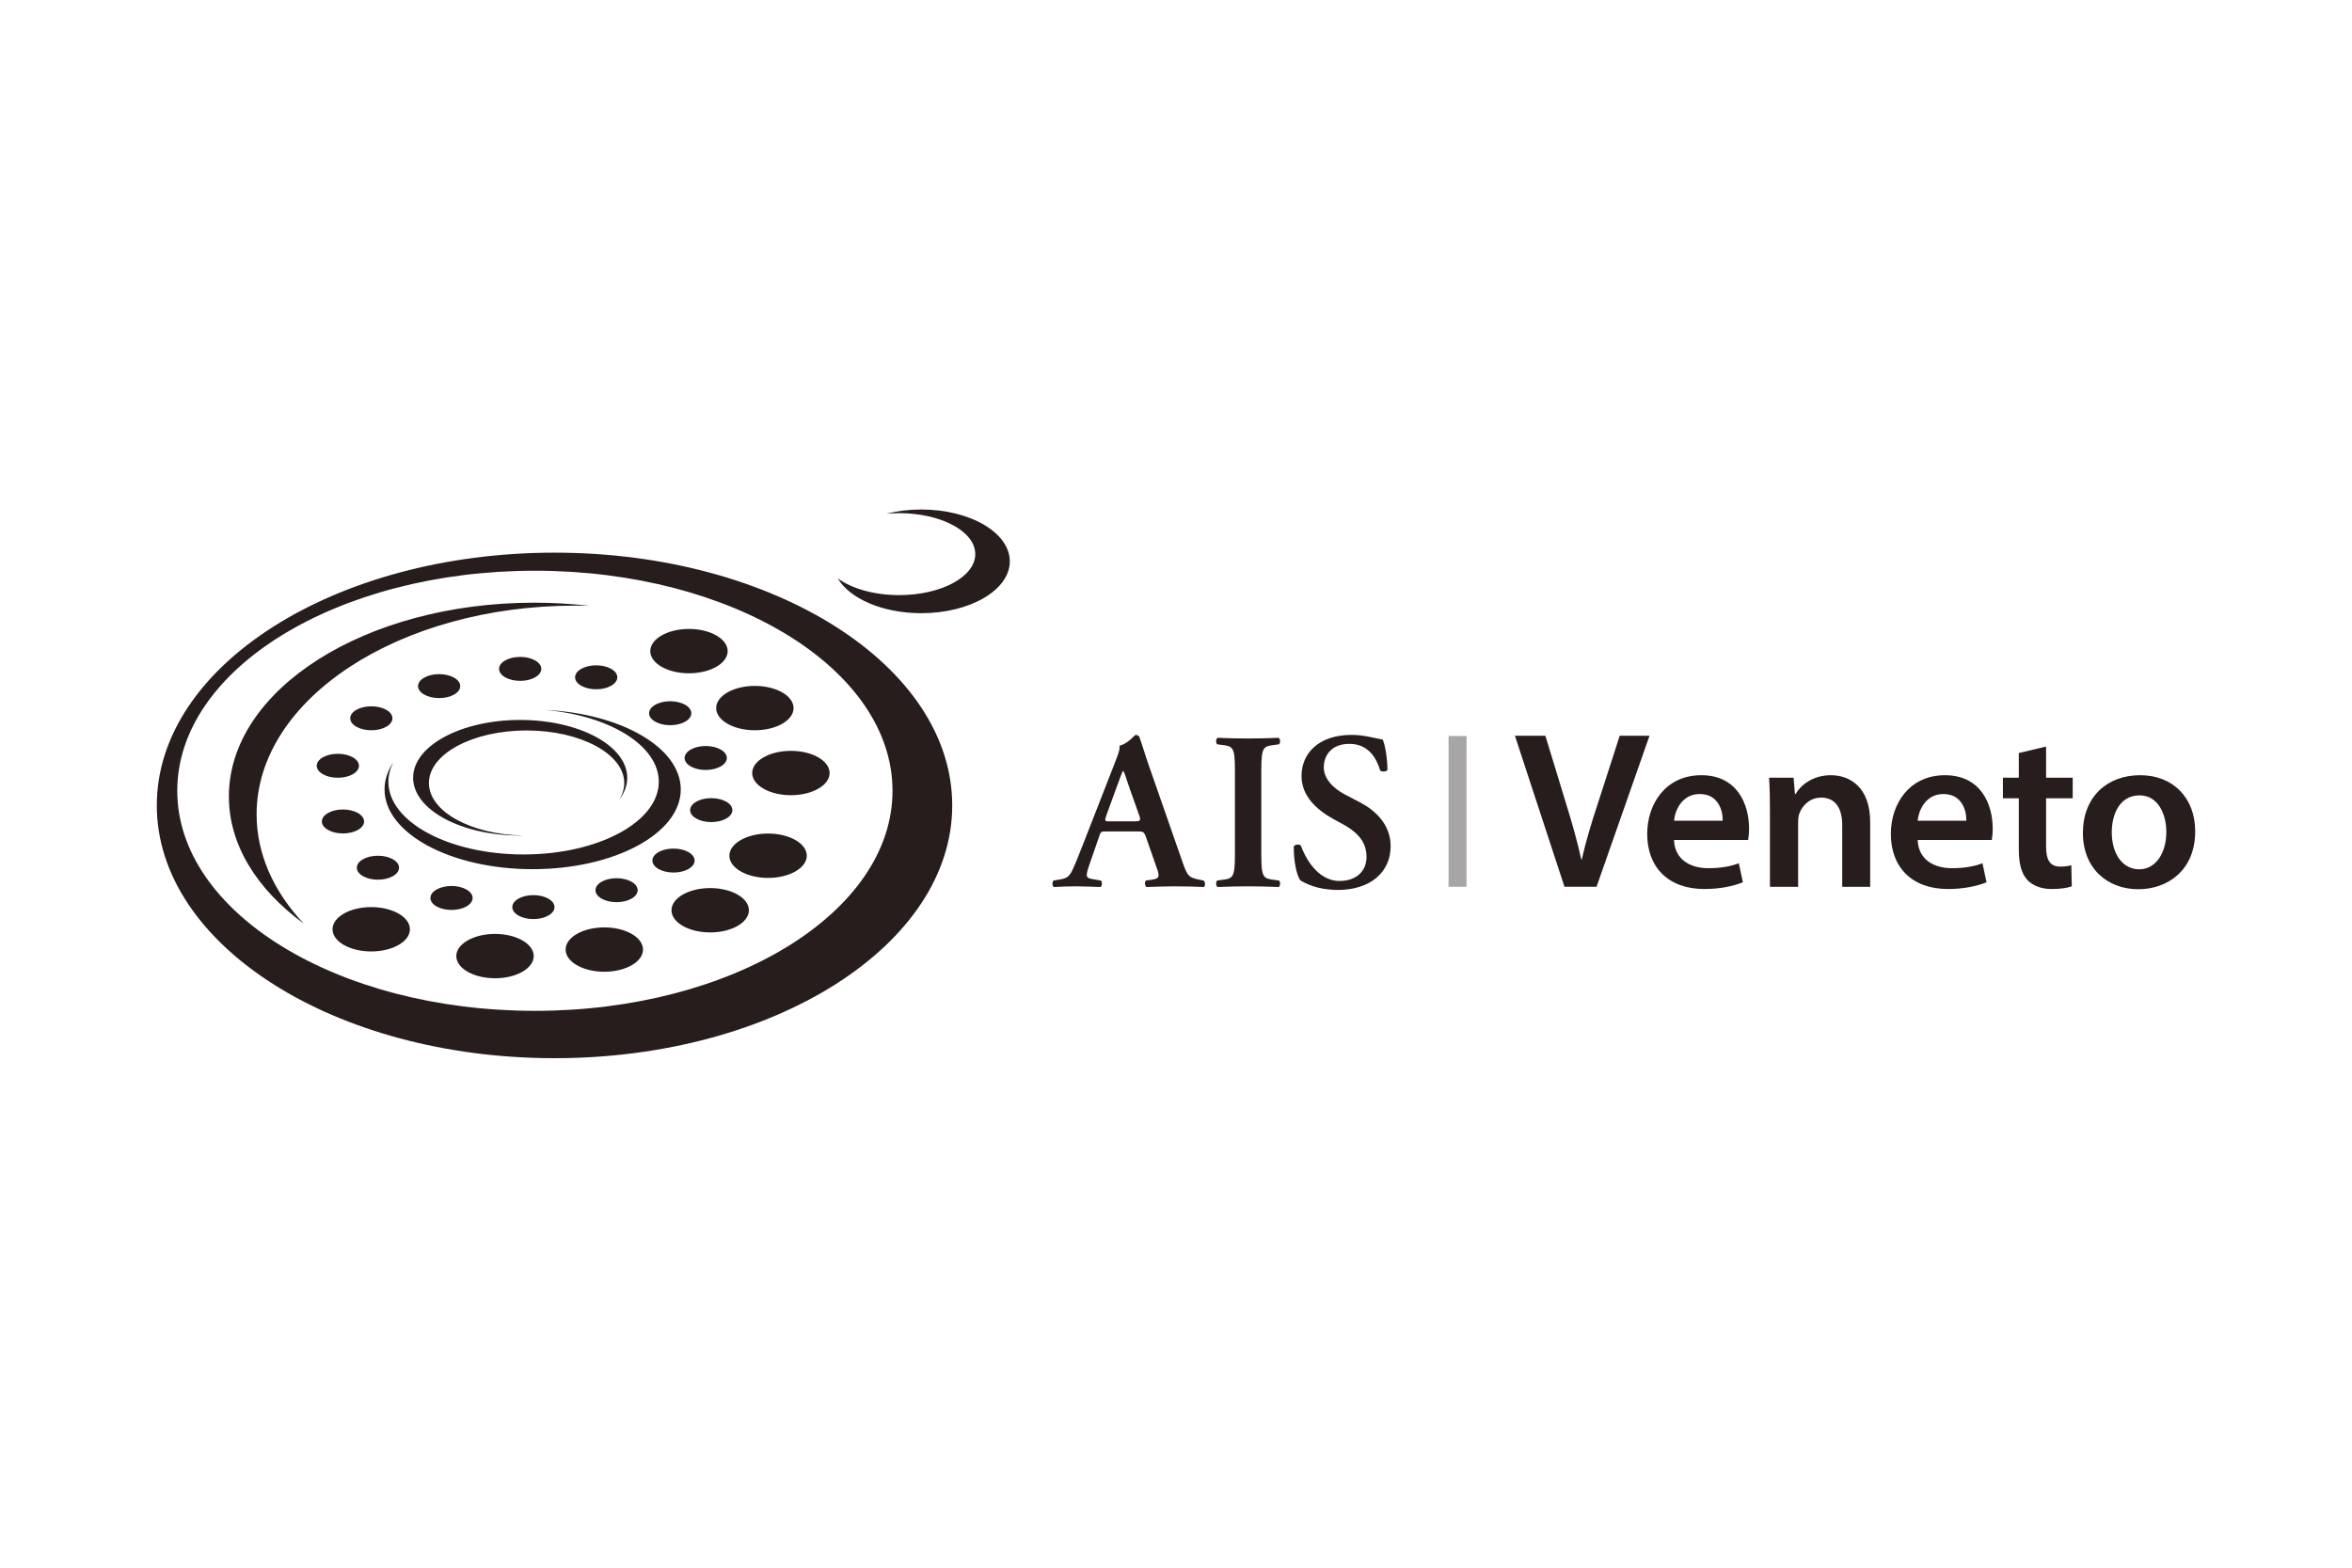 <?xml version="1.0" encoding="UTF-8"?>
<svg xmlns="http://www.w3.org/2000/svg" width="240" height="160" viewBox="0 0 240 160" fill="none">
  <path d="M147.811 90.505H149.648V75.121H147.811V90.505Z" fill="#A7A5A6"></path>
  <path d="M103.041 57.291C103.041 54.37 98.998 52 94.01 52C92.738 52 91.528 52.155 90.43 52.433C90.859 52.394 91.298 52.372 91.748 52.372C96.038 52.372 99.517 54.245 99.517 56.555C99.517 58.866 96.038 60.738 91.748 60.738C89.173 60.738 86.892 60.063 85.479 59.024C86.704 61.096 90.06 62.583 94.01 62.583C98.998 62.583 103.041 60.214 103.041 57.291ZM56.583 56.405C34.17 56.405 16 67.955 16 82.203C16 96.45 34.17 108 56.583 108C78.997 108 97.166 96.45 97.166 82.203C97.166 67.955 78.997 56.405 56.583 56.405ZM91.073 80.708C91.073 93.112 74.735 103.167 54.581 103.167C34.427 103.167 18.088 93.112 18.088 80.708C18.088 68.304 34.427 58.249 54.581 58.249C74.735 58.249 91.073 68.304 91.073 80.708ZM84.654 78.896C84.654 77.646 82.886 76.633 80.704 76.633C78.523 76.633 76.755 77.646 76.755 78.896C76.755 80.146 78.523 81.159 80.704 81.159C82.886 81.159 84.654 80.146 84.654 78.896ZM80.976 72.268C80.976 71.018 79.208 70.005 77.027 70.005C74.846 70.005 73.078 71.018 73.078 72.268C73.078 73.517 74.846 74.531 77.027 74.531C79.208 74.531 80.976 73.517 80.976 72.268ZM74.252 66.454C74.252 65.204 72.484 64.191 70.303 64.191C68.122 64.191 66.354 65.204 66.354 66.454C66.354 67.704 68.122 68.717 70.303 68.717C72.484 68.717 74.252 67.704 74.252 66.454ZM66.234 72.793C66.234 73.468 67.198 74.016 68.388 74.016C69.578 74.016 70.543 73.468 70.543 72.793C70.543 72.118 69.578 71.57 68.388 71.57C67.198 71.57 66.234 72.118 66.234 72.793ZM62.991 69.125C62.991 68.45 62.027 67.903 60.837 67.903C59.648 67.903 58.683 68.45 58.683 69.125C58.683 69.8 59.648 70.348 60.837 70.348C62.027 70.348 62.991 69.8 62.991 69.125ZM58.716 61.811C59.193 61.811 59.666 61.818 60.137 61.832C58.314 61.621 56.436 61.51 54.516 61.51C37.306 61.51 23.355 70.365 23.355 81.287C23.355 86.248 26.233 90.783 30.988 94.255C27.942 91.013 26.184 87.196 26.184 83.11C26.184 71.347 40.749 61.811 58.716 61.811ZM32.32 78.156C32.32 78.831 33.285 79.379 34.475 79.379C35.664 79.379 36.629 78.831 36.629 78.156C36.629 77.481 35.664 76.933 34.475 76.933C33.285 76.933 32.32 77.481 32.32 78.156ZM32.842 83.84C32.842 84.515 33.807 85.062 34.996 85.062C36.187 85.062 37.151 84.515 37.151 83.84C37.151 83.165 36.187 82.617 34.996 82.617C33.807 82.617 32.842 83.165 32.842 83.84ZM33.931 94.843C33.931 96.092 35.699 97.106 37.88 97.106C40.061 97.106 41.829 96.092 41.829 94.843C41.829 93.593 40.061 92.579 37.88 92.579C35.699 92.579 33.931 93.593 33.931 94.843ZM43.919 91.648C43.919 92.323 44.883 92.871 46.073 92.871C47.263 92.871 48.227 92.323 48.227 91.648C48.227 90.973 47.263 90.425 46.073 90.425C44.883 90.425 43.919 90.973 43.919 91.648ZM46.562 97.579C46.562 98.829 48.331 99.842 50.512 99.842C52.693 99.842 54.461 98.829 54.461 97.579C54.461 96.329 52.693 95.316 50.512 95.316C48.331 95.316 46.562 96.329 46.562 97.579ZM54.429 93.803C55.618 93.803 56.583 93.255 56.583 92.579C56.583 91.904 55.618 91.357 54.429 91.357C53.239 91.357 52.274 91.904 52.274 92.579C52.274 93.255 53.239 93.803 54.429 93.803ZM57.715 96.914C57.715 98.164 59.483 99.177 61.664 99.177C63.845 99.177 65.613 98.164 65.613 96.914C65.613 95.664 63.845 94.651 61.664 94.651C59.483 94.651 57.715 95.664 57.715 96.914ZM62.915 89.631C61.726 89.631 60.761 90.178 60.761 90.854C60.761 91.53 61.726 92.077 62.915 92.077C64.105 92.077 65.069 91.53 65.069 90.854C65.069 90.178 64.105 89.631 62.915 89.631ZM38.565 87.337C37.376 87.337 36.411 87.884 36.411 88.559C36.411 89.234 37.376 89.782 38.565 89.782C39.755 89.782 40.719 89.234 40.719 88.559C40.719 87.884 39.755 87.337 38.565 87.337ZM37.891 74.531C39.081 74.531 40.045 73.983 40.045 73.308C40.045 72.633 39.081 72.085 37.891 72.085C36.702 72.085 35.737 72.633 35.737 73.308C35.737 73.983 36.702 74.531 37.891 74.531ZM55.633 72.459C62.204 73.028 67.224 76.091 67.224 79.785C67.224 83.885 61.047 87.207 53.428 87.207C45.808 87.207 39.632 83.885 39.632 79.785C39.632 79.109 39.804 78.452 40.12 77.829C39.552 78.685 39.24 79.608 39.24 80.569C39.24 85.064 46.006 88.709 54.352 88.709C62.699 88.709 69.466 85.064 69.466 80.569C69.466 76.306 63.38 72.81 55.633 72.459ZM44.811 71.249C46 71.249 46.965 70.701 46.965 70.026C46.965 69.351 46 68.803 44.811 68.803C43.621 68.803 42.657 69.351 42.657 70.026C42.657 70.701 43.621 71.249 44.811 71.249ZM53.079 69.49C54.269 69.49 55.234 68.942 55.234 68.267C55.234 67.592 54.269 67.044 53.079 67.044C51.89 67.044 50.925 67.592 50.925 68.267C50.925 68.942 51.89 69.49 53.079 69.49ZM53.079 73.479C47.046 73.479 42.156 76.12 42.156 79.379C42.156 82.636 47.046 85.277 53.079 85.277C53.189 85.277 53.297 85.274 53.406 85.273C48.053 85.18 43.766 82.817 43.766 79.915C43.766 76.953 48.229 74.552 53.732 74.552C59.237 74.552 63.699 76.953 63.699 79.915C63.699 80.525 63.507 81.109 63.159 81.656C63.702 80.955 64.003 80.186 64.003 79.379C64.003 76.12 59.113 73.479 53.079 73.479ZM66.571 87.829C66.571 88.505 67.536 89.052 68.725 89.052C69.915 89.052 70.879 88.505 70.879 87.829C70.879 87.154 69.915 86.607 68.725 86.607C67.536 86.607 66.571 87.154 66.571 87.829ZM68.519 92.901C68.519 94.151 70.287 95.164 72.468 95.164C74.65 95.164 76.418 94.151 76.418 92.901C76.418 91.651 74.65 90.638 72.468 90.638C70.287 90.638 68.519 91.651 68.519 92.901ZM72.011 78.584C73.201 78.584 74.166 78.037 74.166 77.362C74.166 76.686 73.201 76.139 72.011 76.139C70.822 76.139 69.857 76.686 69.857 77.362C69.857 78.037 70.822 78.584 72.011 78.584ZM72.577 81.459C71.387 81.459 70.422 82.006 70.422 82.682C70.422 83.357 71.387 83.904 72.577 83.904C73.767 83.904 74.732 83.357 74.732 82.682C74.732 82.006 73.767 81.459 72.577 81.459ZM78.376 89.6C80.557 89.6 82.325 88.586 82.325 87.337C82.325 86.087 80.557 85.073 78.376 85.073C76.195 85.073 74.427 86.087 74.427 87.337C74.427 88.586 76.195 89.6 78.376 89.6Z" fill="#271D1D"></path>
  <path d="M132.716 89.866C132.298 89.387 131.996 87.808 132.019 86.391C132.158 86.162 132.553 86.139 132.739 86.299C133.156 87.466 134.408 89.912 136.682 89.912C138.445 89.912 139.442 88.86 139.442 87.466C139.442 86.162 138.816 85.11 137.076 84.15L136.079 83.601C134.339 82.641 132.808 81.246 132.808 79.188C132.808 76.925 134.525 75.004 137.912 75.004C139.117 75.004 139.999 75.278 141.089 75.484C141.344 75.987 141.576 77.497 141.576 78.57C141.461 78.777 141.043 78.799 140.834 78.639C140.486 77.45 139.674 75.918 137.703 75.918C135.847 75.918 135.081 77.108 135.081 78.319C135.081 79.279 135.754 80.308 137.285 81.109L138.724 81.864C140.231 82.641 141.901 84.059 141.901 86.368C141.901 88.974 139.883 90.826 136.519 90.826C134.386 90.826 133.179 90.14 132.716 89.866Z" fill="#271D1D"></path>
  <path d="M128.704 87.168C128.704 89.592 128.913 89.661 130.003 89.797L130.513 89.866C130.675 90.026 130.652 90.437 130.466 90.528C129.446 90.484 128.402 90.46 127.381 90.46C126.361 90.46 125.27 90.484 124.25 90.528C124.065 90.437 124.041 90.026 124.204 89.866L124.714 89.797C125.804 89.661 126.013 89.592 126.013 87.168V78.662C126.013 76.239 125.804 76.17 124.714 76.033L124.204 75.965C124.041 75.803 124.065 75.393 124.25 75.301C125.27 75.346 126.315 75.37 127.381 75.37C128.402 75.37 129.446 75.346 130.466 75.301C130.652 75.393 130.675 75.803 130.513 75.965L130.003 76.033C128.913 76.17 128.704 76.239 128.704 78.662V87.168Z" fill="#271D1D"></path>
  <path d="M115.695 83.83C116.345 83.83 116.437 83.784 116.252 83.236L115.278 80.491C114.86 79.279 114.744 78.846 114.628 78.686H114.582C114.489 78.846 114.28 79.417 113.886 80.491L112.911 83.167C112.68 83.83 112.726 83.83 113.283 83.83H115.695ZM112.911 84.858C112.309 84.858 112.332 84.858 112.123 85.476L111.172 88.22C110.708 89.569 110.8 89.614 111.659 89.752L112.332 89.866C112.494 90.026 112.471 90.438 112.285 90.529C111.543 90.484 110.778 90.484 109.827 90.46C109.061 90.46 108.342 90.484 107.53 90.529C107.368 90.415 107.345 90.071 107.507 89.866L108.203 89.752C108.875 89.637 109.131 89.454 109.479 88.7C109.757 88.106 110.129 87.145 110.616 85.911L113.793 77.771C114.071 77.039 114.304 76.491 114.234 76.102C115.046 75.942 115.811 75.004 115.858 75.004C116.043 75.004 116.159 75.072 116.252 75.187C116.623 76.217 116.924 77.29 117.296 78.32L120.636 87.9C121.169 89.431 121.285 89.569 122.468 89.797L122.816 89.866C123.001 90.026 123.001 90.415 122.839 90.529C121.888 90.484 121.03 90.46 119.824 90.46C118.826 90.46 117.806 90.507 116.994 90.529C116.808 90.415 116.785 90.003 116.924 89.866L117.435 89.797C118.27 89.683 118.386 89.546 118.038 88.586L116.948 85.476C116.739 84.858 116.646 84.858 115.997 84.858H112.911Z" fill="#271D1D"></path>
  <path d="M159.641 90.505L154.585 75.094H157.692L159.826 82.091C160.429 84.035 160.94 85.841 161.357 87.716H161.404C161.821 85.887 162.378 84.012 163.004 82.137L165.277 75.094H168.316L162.912 90.505H159.641Z" fill="#271D1D"></path>
  <path d="M175.783 83.761C175.806 82.731 175.343 81.04 173.441 81.04C171.678 81.04 170.935 82.616 170.819 83.761H175.783ZM170.819 85.727C170.888 87.739 172.49 88.608 174.298 88.608C175.621 88.608 176.572 88.425 177.43 88.105L177.847 90.048C176.873 90.437 175.528 90.734 173.905 90.734C170.24 90.734 168.082 88.517 168.082 85.109C168.082 82.023 169.984 79.119 173.603 79.119C177.268 79.119 178.474 82.091 178.474 84.537C178.474 85.063 178.428 85.475 178.381 85.727H170.819Z" fill="#271D1D"></path>
  <path d="M180.606 82.686C180.606 81.405 180.583 80.33 180.514 79.37H183.018L183.157 81.039H183.227C183.714 80.171 184.944 79.119 186.822 79.119C188.794 79.119 190.835 80.377 190.835 83.897V90.506H187.982V84.218C187.982 82.617 187.379 81.405 185.825 81.405C184.689 81.405 183.899 82.206 183.598 83.052C183.505 83.304 183.482 83.646 183.482 83.966V90.506H180.606V82.686Z" fill="#271D1D"></path>
  <path d="M200.645 83.761C200.668 82.731 200.205 81.04 198.303 81.04C196.54 81.04 195.797 82.616 195.681 83.761H200.645ZM195.681 85.727C195.75 87.739 197.352 88.608 199.16 88.608C200.483 88.608 201.434 88.425 202.292 88.105L202.709 90.048C201.735 90.437 200.39 90.734 198.767 90.734C195.102 90.734 192.944 88.517 192.944 85.109C192.944 82.023 194.846 79.119 198.465 79.119C202.13 79.119 203.336 82.091 203.336 84.537C203.336 85.063 203.29 85.475 203.243 85.727H195.681Z" fill="#271D1D"></path>
  <path d="M208.785 76.192V79.37H211.499V81.474H208.785V86.39C208.785 87.739 209.156 88.448 210.246 88.448C210.734 88.448 211.105 88.378 211.36 88.31L211.406 90.46C210.988 90.62 210.246 90.734 209.342 90.734C208.298 90.734 207.417 90.391 206.883 89.82C206.28 89.179 206.001 88.173 206.001 86.71V81.474H204.378V79.37H206.001V76.855L208.785 76.192Z" fill="#271D1D"></path>
  <path d="M215.487 84.95C215.487 87.098 216.554 88.722 218.294 88.722C219.917 88.722 221.054 87.145 221.054 84.903C221.054 83.165 220.265 81.176 218.317 81.176C216.299 81.176 215.487 83.097 215.487 84.95ZM224 84.835C224 88.927 221.077 90.756 218.201 90.756C215 90.756 212.541 88.585 212.541 85.018C212.541 81.359 214.977 79.118 218.387 79.118C221.75 79.118 224 81.451 224 84.835Z" fill="#271D1D"></path>
</svg>
